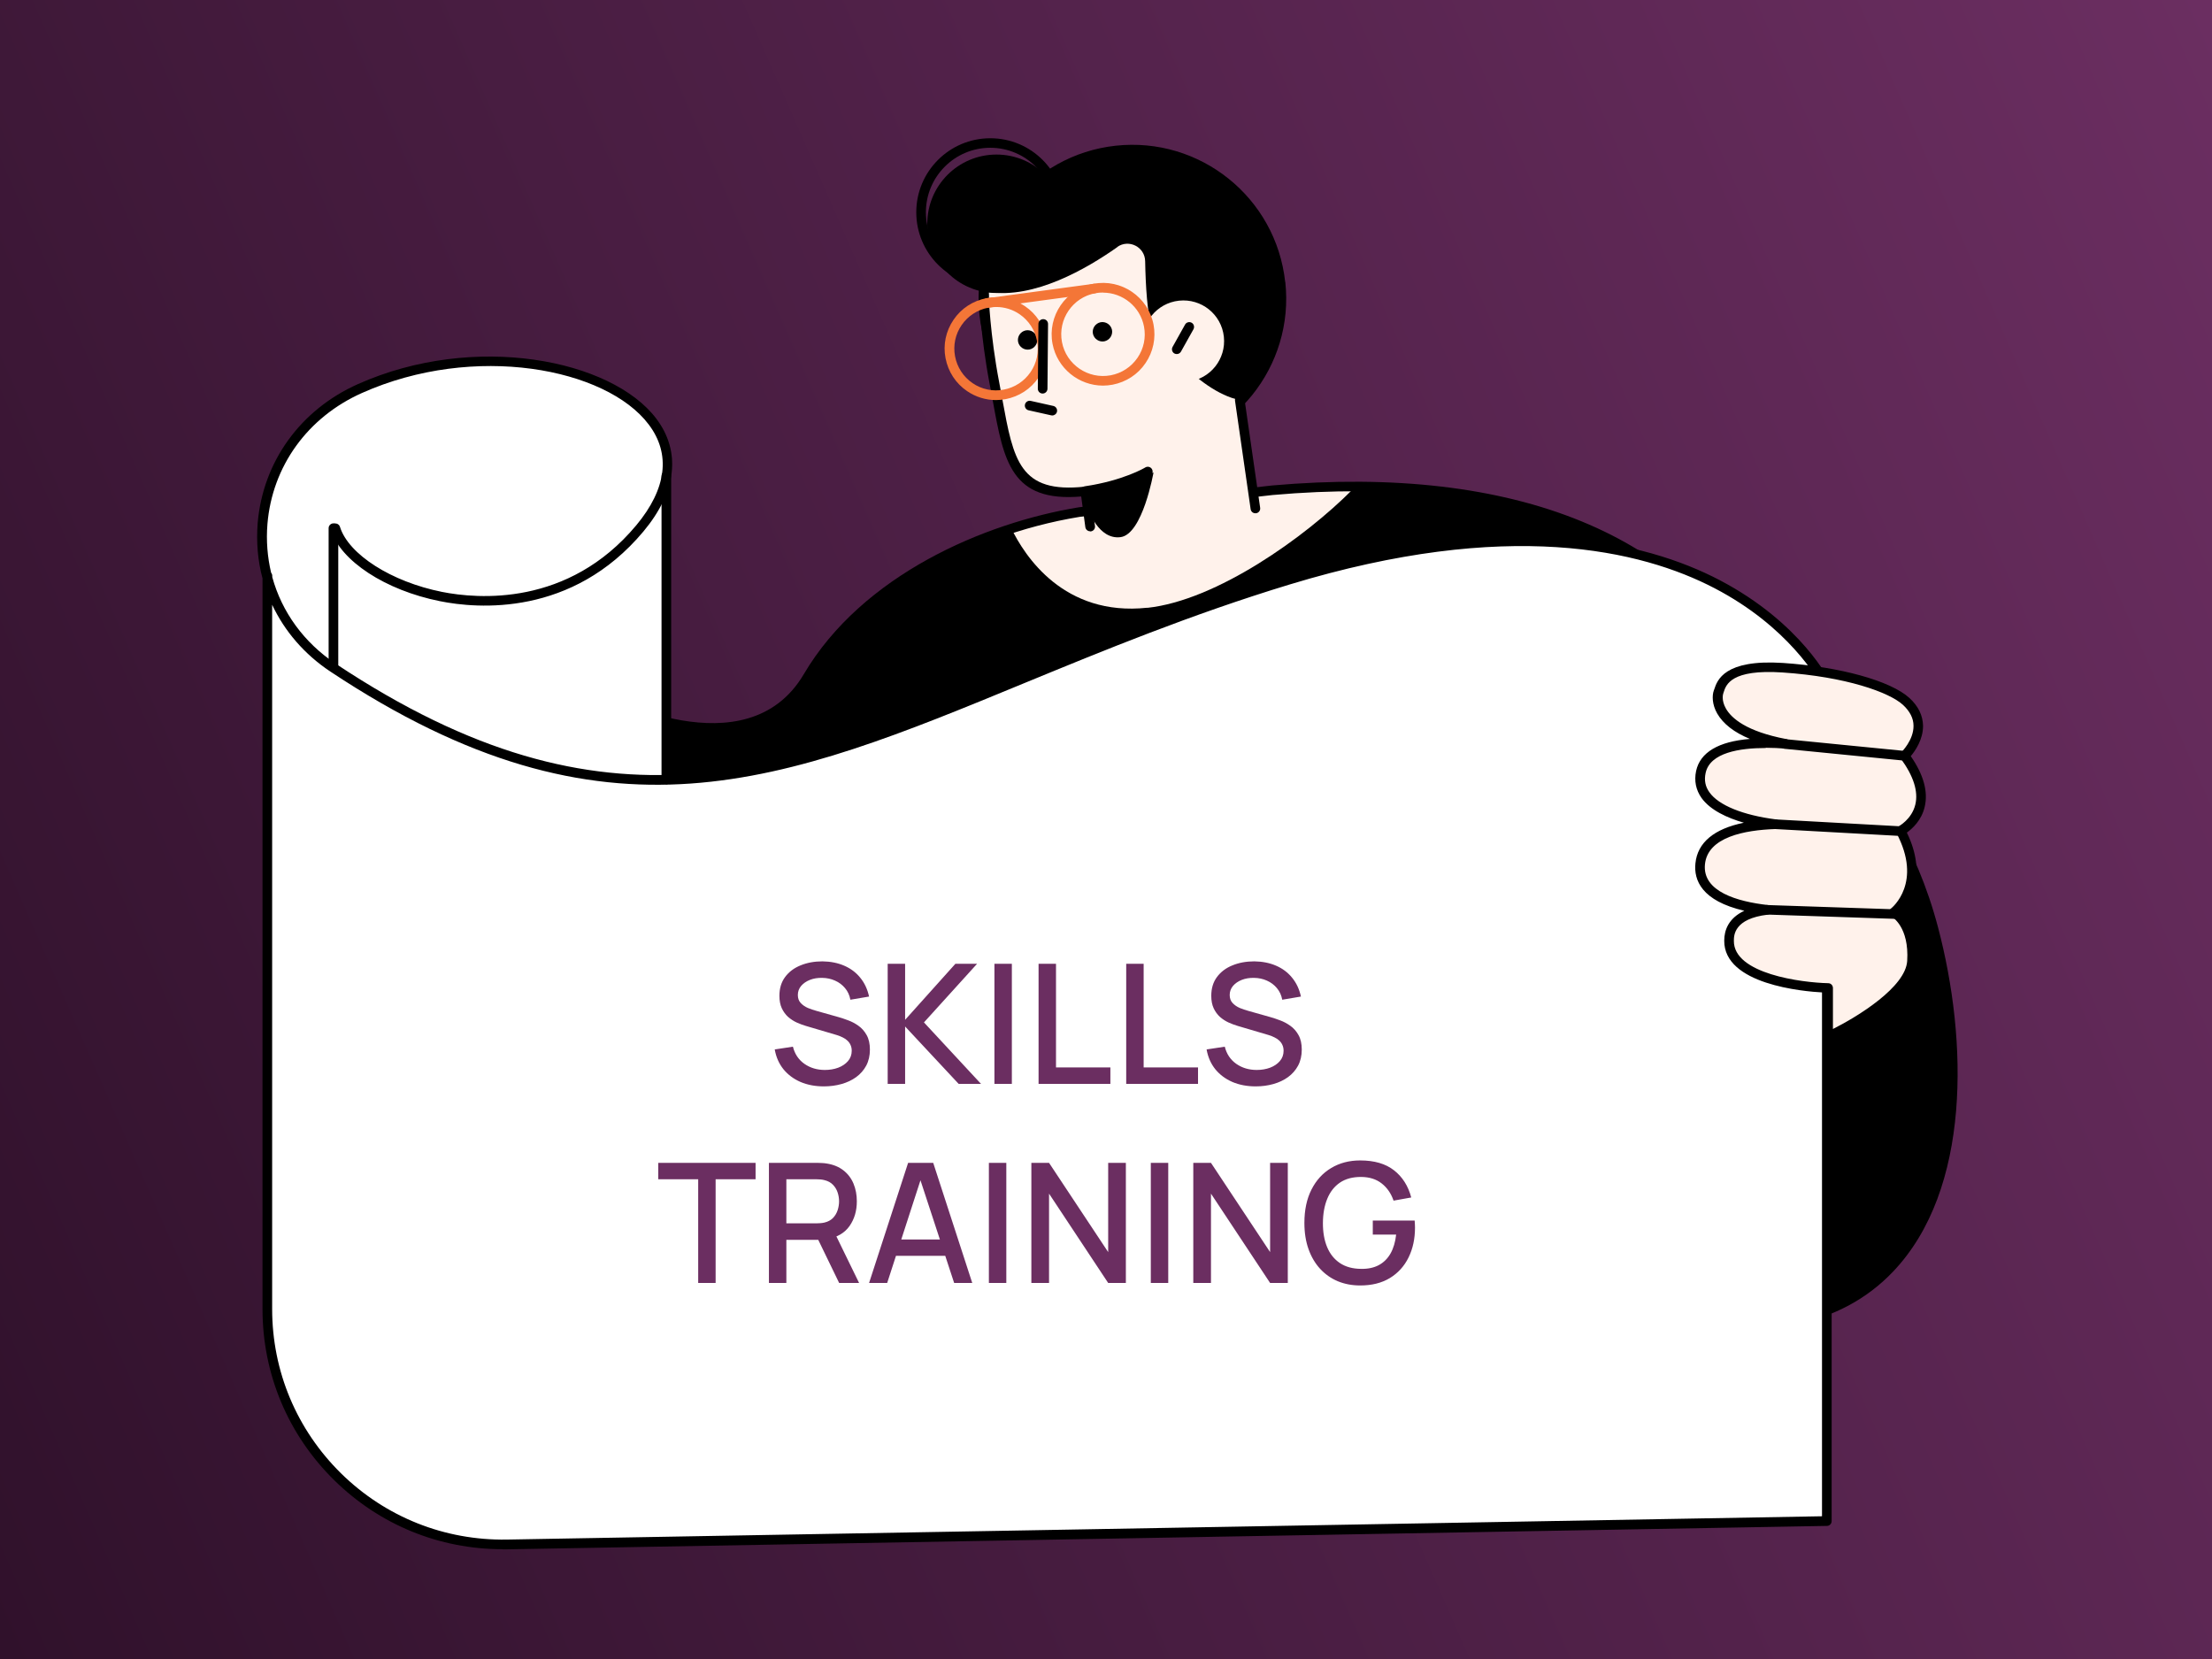 <svg width="800" height="600" viewBox="0 0 800 600" fill="none" xmlns="http://www.w3.org/2000/svg">
<rect x="0" y="0" width="800" height="600" fill="#808080" stroke="none"/>
<rect width="800" height="600" fill="url(#paint0_linear_400_1327)"/>
<path d="M699.215 335.865C682.401 272.058 635.905 249.557 635.905 249.557C612.201 199.366 554.247 169.061 460.258 177.364L390.473 185.251C351.699 191.603 311.097 212.693 292.167 244.825C270.33 281.855 216.777 252.214 216.777 252.214C149.441 258.69 174.889 394.027 188.672 415.033C227.986 474.772 372.415 495.861 448.386 487.6C483.963 483.739 522.903 465.597 556.737 439.734C566.784 458.083 580.111 471.658 597.92 475.519C709.303 499.681 716.07 399.714 699.256 335.907L699.215 335.865Z" fill="black"/>
<path d="M414.939 219.836C440.096 217.137 472.104 194.18 488.959 177.242C479.701 176.661 470.152 176.661 460.23 177.284L390.445 185.171C382.267 186.5 373.923 188.451 365.703 190.983C370.602 201.154 384.799 223.032 414.939 219.794V219.836Z" fill="#FFF2EB"/>
<path d="M413.312 491.045C378.814 491.045 339.666 486.645 304.379 478.466C263.446 469.001 209.891 450.444 187.224 415.946C176.929 400.337 159.41 320.629 180.126 277.33C187.889 261.056 200.177 252.006 216.617 250.428C216.949 250.428 217.323 250.428 217.613 250.636C218.153 250.927 269.963 278.99 290.679 243.869C311.893 207.876 356.022 189.07 390.188 183.466L460.057 175.578C548.234 167.815 611.086 193.637 637.24 248.228C642.637 251.093 685.106 275.337 700.923 335.408C711.675 376.134 713.003 430.268 684.566 459.993C665.594 479.836 636.326 485.607 597.51 477.18C581.237 473.651 567.33 461.902 556.162 442.266C520.875 468.877 482.765 485.524 448.558 489.26C437.681 490.464 425.808 491.004 413.312 491.004V491.045ZM216.409 253.957C201.547 255.535 190.38 263.921 183.239 278.824C163.395 320.256 180.417 399.257 190.09 414.036C227.536 470.952 367.937 494.574 448.142 485.815C482.225 482.12 520.419 465.223 555.623 438.281C556.038 437.99 556.536 437.865 557.034 437.948C557.532 438.073 557.947 438.364 558.197 438.82C569.032 458.581 582.482 470.33 598.216 473.734C635.745 481.871 663.934 476.432 681.992 457.502C709.475 428.774 707.482 374.224 697.477 336.238C681.079 274.009 635.538 251.259 635.081 251.051C634.707 250.885 634.417 250.595 634.251 250.221C608.927 196.668 547.195 171.344 460.306 179.024L390.562 186.912C348.674 193.762 310.564 216.844 293.543 245.613C272.246 281.73 221.847 256.822 216.284 253.916L216.409 253.957Z" fill="black"/>
<path d="M464.847 101.976C468.168 132.489 446.123 159.972 415.569 163.293C385.056 166.614 357.574 144.57 354.253 114.015C350.932 83.502 372.975 56.02 403.488 52.699C434.001 49.377 461.484 71.421 464.805 101.976H464.847Z" fill="black"/>
<path d="M404.073 89.314C408.266 86.367 414.077 89.314 414.16 94.462C414.327 103.139 414.907 113.849 416.734 118.873C417.149 119.993 432.676 141.498 448.41 144.695L454.471 187.745L394.732 194.262L392.615 177.657C365.132 180.646 364.633 164.331 359.735 138.633C356.663 122.567 357.576 110.03 357.659 105.63C374.016 108.12 392.822 97.327 404.114 89.356L404.073 89.314Z" fill="#FFF2EB"/>
<path d="M394.271 192.145C393.4 192.145 392.653 191.522 392.528 190.65L391.033 179.566C365.751 181.683 363.053 166.987 359.067 145.026C358.694 143.075 358.362 141.082 357.946 139.007C354.542 121.238 354.086 106.916 354.086 106.792C354.086 105.837 354.791 105.048 355.788 105.006C356.784 105.006 357.531 105.754 357.572 106.709C357.572 106.833 358.03 120.906 361.392 138.384C361.808 140.46 362.14 142.494 362.513 144.445C366.54 166.448 368.74 178.57 392.404 175.996C393.317 175.871 394.188 176.577 394.313 177.49L396.015 190.235C396.139 191.19 395.476 192.062 394.521 192.186C394.438 192.186 394.355 192.186 394.271 192.186V192.145Z" fill="black"/>
<path d="M454.011 185.628C453.139 185.628 452.433 185.005 452.309 184.133L446.663 144.944C446.539 143.989 447.203 143.117 448.157 142.992C449.071 142.868 449.984 143.532 450.108 144.487L455.755 183.676C455.879 184.631 455.215 185.503 454.26 185.628C454.177 185.628 454.094 185.628 454.011 185.628Z" fill="black"/>
<path d="M392.57 179.359C391.74 179.359 390.992 178.737 390.867 177.865C390.743 176.91 391.366 176.038 392.321 175.872C406.187 173.838 414.116 169.147 414.199 169.064C415.029 168.566 416.108 168.815 416.606 169.645C417.104 170.475 416.856 171.555 416.025 172.053C415.693 172.26 407.515 177.159 392.86 179.318C392.777 179.318 392.695 179.318 392.612 179.318L392.57 179.359Z" fill="black"/>
<path d="M393.6 184.216C393.6 184.216 397.253 195.3 405.265 194.262C413.277 193.224 417.18 170.89 417.18 170.89L392.562 177.615L393.6 184.174V184.216Z" fill="black"/>
<path d="M442.627 121.78C443.499 129.875 437.687 137.14 429.592 138.012C421.496 138.883 414.232 133.072 413.36 124.976C412.488 116.881 418.3 109.616 426.395 108.744C434.49 107.872 441.755 113.684 442.627 121.78Z" fill="#FFF2EB"/>
<path d="M425.57 128.049C425.279 128.049 424.989 127.966 424.74 127.842C423.909 127.385 423.618 126.306 424.075 125.476L428.6 117.38C429.057 116.55 430.137 116.259 430.967 116.716C431.797 117.173 432.087 118.252 431.631 119.082L427.105 127.178C426.773 127.759 426.193 128.049 425.57 128.049Z" fill="black"/>
<path d="M395.271 120.699C395.686 122.609 397.554 123.812 399.422 123.439C401.332 123.024 402.536 121.155 402.162 119.287C401.747 117.378 399.879 116.174 398.011 116.548C396.101 116.963 394.897 118.831 395.271 120.699Z" fill="black"/>
<path d="M368.209 123.646C368.624 125.556 370.492 126.76 372.36 126.386C374.27 125.971 375.473 124.103 375.1 122.235C374.684 120.325 372.816 119.121 370.948 119.495C369.038 119.91 367.835 121.778 368.209 123.646Z" fill="black"/>
<path d="M380.57 150.258C380.57 150.258 380.322 150.258 380.197 150.216L372.018 148.39C371.063 148.182 370.483 147.227 370.69 146.314C370.898 145.359 371.853 144.778 372.766 144.986L380.944 146.812C381.899 147.02 382.481 147.975 382.273 148.888C382.107 149.677 381.359 150.258 380.57 150.258Z" fill="black"/>
<path d="M335.359 80.928C335.359 94.752 346.568 105.961 360.393 105.961C374.217 105.961 385.426 94.752 385.426 80.928C385.426 67.103 374.217 55.895 360.393 55.895C346.568 55.895 335.359 67.103 335.359 80.928Z" fill="black"/>
<path d="M358.159 103.554C343.38 103.554 331.383 91.556 331.383 76.777C331.383 61.998 343.38 50 358.159 50C372.938 50 384.936 61.998 384.936 76.777C384.936 91.556 372.938 103.554 358.159 103.554ZM358.159 53.446C345.29 53.446 334.869 63.907 334.869 76.735C334.869 89.563 345.331 100.025 358.159 100.025C370.987 100.025 381.448 89.563 381.448 76.735C381.448 63.907 370.987 53.446 358.159 53.446Z" fill="black"/>
<path d="M130.189 140.5C181.21 117.75 246.887 137.428 241.033 172.175V281.897C309.739 280.527 371.927 238.266 466.04 209.704C620.141 162.917 660.742 247.98 660.742 247.98V550.038L184.282 558.507C136.209 559.379 96.771 520.604 96.771 472.531V208.749C100.134 221.369 96.771 208.209 96.771 208.209V208.749C89.88 182.927 101.752 153.203 130.272 140.5H130.189Z" fill="white"/>
<path d="M181.787 560.292C158.871 560.292 137.324 551.491 120.926 535.384C104.154 518.903 94.938 496.9 94.938 473.403V209.164C93.236 202.813 92.655 196.046 93.195 189.196C95.063 167.027 108.597 148.221 129.437 138.922C171.574 120.116 221.142 129.997 237.332 151.377C246.383 163.333 244.723 177.821 232.725 192.185C206.903 223.072 172.654 220.166 159.12 217.426C139.359 213.482 123.127 202.854 119.598 191.562C119.308 190.649 119.806 189.653 120.761 189.404C121.674 189.113 122.67 189.611 122.96 190.566C126.074 200.529 141.559 210.41 159.826 214.063C172.737 216.637 205.491 219.46 230.109 189.985C241.11 176.783 242.688 164.163 234.593 153.494C219.233 133.152 171.616 123.977 130.932 142.119C111.254 150.878 98.468 168.605 96.724 189.487C96.226 195.548 96.723 201.484 98.052 207.13C98.301 207.421 98.467 207.836 98.467 208.251V208.708C101.913 221.287 109.884 232.371 121.425 240.051C219.938 305.478 282.708 279.573 369.556 243.787C397.703 232.205 429.585 219.045 465.536 208.126C545.7 183.799 594.854 195.631 621.963 209.828C651.563 225.355 661.858 246.444 662.273 247.316C662.398 247.565 662.439 247.814 662.439 248.063V550.121C662.439 551.076 661.691 551.865 660.737 551.865L183.405 560.334C182.866 560.334 182.327 560.334 181.828 560.334L181.787 560.292ZM98.426 218.713V473.403C98.426 495.945 107.31 517.076 123.376 532.893C139.483 548.71 160.863 557.179 183.322 556.805L658.952 548.378V248.437C657.499 245.697 646.788 226.642 620.094 212.735C593.566 198.91 545.368 187.411 466.491 211.365C430.706 222.241 398.907 235.36 370.843 246.901C282.999 283.143 219.523 309.297 119.474 242.874C110.092 236.647 102.909 228.261 98.426 218.713Z" fill="black"/>
<path d="M120.596 242.542C119.641 242.542 118.852 241.754 118.852 240.799V191.023C118.852 190.068 119.641 189.28 120.596 189.28C121.551 189.28 122.339 190.068 122.339 191.023V240.799C122.339 241.754 121.551 242.542 120.596 242.542Z" fill="black"/>
<path d="M240.994 283.641C240.039 283.641 239.25 282.852 239.25 281.897V172.133C239.25 171.178 240.039 170.39 240.994 170.39C241.949 170.39 242.738 171.178 242.738 172.133V281.897C242.738 282.852 241.949 283.641 240.994 283.641Z" fill="black"/>
<path d="M357.071 111.316C356.199 111.316 355.452 110.694 355.328 109.822C355.203 108.867 355.867 107.995 356.821 107.87L395.555 102.64C396.468 102.515 397.381 103.18 397.506 104.134C397.63 105.089 396.966 105.961 396.011 106.085L357.279 111.316C357.279 111.316 357.112 111.316 357.029 111.316H357.071Z" fill="#F47637"/>
<path d="M398.93 139.463C390.171 139.463 382.365 133.236 380.663 124.352C378.754 114.306 385.396 104.55 395.484 102.64C405.531 100.73 415.286 107.373 417.196 117.419C418.109 122.276 417.072 127.258 414.29 131.326C411.509 135.436 407.274 138.176 402.375 139.131C401.213 139.339 400.051 139.463 398.93 139.463ZM398.93 105.795C398.017 105.795 397.061 105.878 396.106 106.044C387.928 107.58 382.532 115.509 384.068 123.688C385.604 131.866 393.533 137.263 401.711 135.727C405.655 134.98 409.101 132.738 411.384 129.417C413.668 126.095 414.497 122.069 413.75 118.125C412.38 110.901 406.029 105.837 398.93 105.837V105.795Z" fill="#F47637"/>
<path d="M360.191 144.694C356.496 144.694 352.884 143.573 349.771 141.456C345.661 138.674 342.92 134.44 341.965 129.541C341.011 124.643 342.091 119.703 344.872 115.634C347.654 111.524 351.888 108.784 356.786 107.829C361.644 106.916 366.584 107.954 370.694 110.735C374.804 113.517 377.543 117.751 378.498 122.65C379.412 127.507 378.374 132.489 375.592 136.557C372.811 140.667 368.576 143.407 363.677 144.362C362.515 144.57 361.353 144.694 360.191 144.694ZM360.274 111.026C359.319 111.026 358.364 111.109 357.45 111.275C353.506 112.022 350.061 114.264 347.778 117.585C345.495 120.906 344.664 124.933 345.411 128.877C346.159 132.821 348.401 136.267 351.722 138.55C355.043 140.833 359.07 141.664 363.013 140.916C366.957 140.169 370.403 137.927 372.687 134.606C374.97 131.285 375.8 127.258 375.053 123.314C374.306 119.37 372.064 115.925 368.743 113.641C366.211 111.898 363.263 111.026 360.274 111.026Z" fill="#F47637"/>
<path d="M377.088 142.329C376.092 142.329 375.344 141.54 375.344 140.585L375.552 117.171C375.552 116.216 376.34 115.427 377.295 115.427C378.291 115.427 379.039 116.216 379.039 117.171L378.831 140.585C378.831 141.54 378.043 142.329 377.088 142.329Z" fill="black"/>
<path d="M684.952 329.972C684.952 329.972 697.822 319.967 687.402 300.455C687.402 300.455 703.011 292.65 688.855 273.346C688.855 273.346 699.524 263.051 689.436 253.71C683.375 248.147 665.898 242.916 644.767 241.505C623.636 240.093 622.473 247.649 621.518 250.347C620.688 252.714 620.107 264.171 645.639 269.029C633.724 268.115 617.367 268.863 615.167 279.158C612.676 290.865 627.87 296.262 642.068 298.047C630.319 298.421 615.997 301.244 614.917 312.411C613.796 323.662 627.206 327.647 639.162 329.017C632.063 329.889 625.421 332.67 625.379 340.184C625.254 356.499 661.206 357.288 661.206 357.288V374.89C661.206 374.89 690.723 361.356 691.512 347.615C692.342 333.874 684.994 329.972 684.994 329.972H684.952Z" fill="#FFF2EB"/>
<path d="M661.162 376.635C660.83 376.635 660.498 376.552 660.208 376.344C659.709 376.012 659.419 375.472 659.419 374.891V358.95C651.988 358.576 623.467 356.002 623.592 340.185C623.592 336.49 625.086 332.09 630.857 329.392C615.413 325.821 612.549 318.307 613.172 312.246C613.919 304.732 619.897 299.75 630.691 297.55C624.671 295.806 618.569 293.025 615.372 288.583C613.338 285.677 612.674 282.397 613.421 278.827C614.874 272.102 621.516 268.158 632.891 267.245C627.162 264.878 623.218 261.806 621.059 258.07C619.149 254.749 619.192 251.511 619.814 249.767L619.981 249.31C621.06 246.031 623.592 238.392 644.806 239.762C665.439 241.132 683.788 246.238 690.555 252.424C693.793 255.372 695.412 258.776 695.495 262.471C695.536 267.411 692.672 271.562 691.052 273.472C695.702 280.197 697.404 286.383 696.076 291.863C694.913 296.761 691.592 299.709 689.641 301.12C697.113 316.481 690.761 326.278 687.523 329.848C689.931 332.09 693.792 337.321 693.17 347.782C692.298 362.395 663.072 375.971 661.826 376.51C661.577 376.635 661.328 376.676 661.079 376.676L661.162 376.635ZM638.579 270.524C629.238 270.524 618.444 272.185 616.867 279.533C616.286 282.19 616.742 284.473 618.236 286.549C621.557 291.24 630.317 294.81 642.273 296.346C643.186 296.471 643.851 297.26 643.768 298.173C643.768 299.086 642.979 299.792 642.107 299.833C631.023 300.207 617.572 302.698 616.618 312.62C615.663 322.5 628.408 326.071 639.326 327.316C640.198 327.399 640.861 328.146 640.861 329.059C640.861 329.931 640.198 330.678 639.326 330.803C627.121 332.256 627.079 338.276 627.079 340.268C626.955 352.224 651.656 355.38 661.204 355.587C662.159 355.587 662.906 356.376 662.906 357.331V372.151C671.997 367.585 689.184 356.999 689.765 347.533C690.513 335.245 684.41 331.675 684.12 331.509C683.622 331.218 683.29 330.679 683.207 330.097C683.165 329.516 683.414 328.935 683.871 328.603C684.369 328.229 695.411 319.179 685.863 301.245C685.656 300.83 685.614 300.331 685.739 299.916C685.863 299.46 686.195 299.086 686.61 298.878C686.652 298.878 691.426 296.346 692.713 290.949C693.834 286.217 692.049 280.654 687.441 274.344C686.943 273.638 687.025 272.683 687.648 272.06C687.69 272.019 692.132 267.66 692.049 262.471C692.049 259.772 690.721 257.24 688.271 254.957C683.29 250.348 667.514 244.744 644.681 243.208C626.124 241.963 624.256 247.608 623.384 250.348L623.218 250.888C623.218 250.888 622.429 253.171 624.214 256.285C626.207 259.772 631.604 264.546 646.009 267.286C646.922 267.452 647.545 268.324 647.421 269.237C647.296 270.151 646.466 270.815 645.553 270.732C643.477 270.566 641.111 270.441 638.62 270.441L638.579 270.524Z" fill="black"/>
<path d="M688.851 275.092C688.851 275.092 688.727 275.092 688.685 275.092L645.427 270.816C644.473 270.733 643.767 269.861 643.85 268.906C643.933 267.951 644.805 267.246 645.76 267.329L689.017 271.604C689.972 271.687 690.678 272.559 690.595 273.514C690.511 274.427 689.765 275.092 688.851 275.092Z" fill="black"/>
<path d="M686.33 302.284L641.951 299.834C640.996 299.793 640.249 298.963 640.291 298.008C640.332 297.053 641.245 296.306 642.117 296.347L686.414 298.797C687.368 298.838 688.115 299.668 688.074 300.623C688.032 301.537 687.244 302.284 686.33 302.284Z" fill="black"/>
<path d="M684.87 332.298L639.038 330.762C638.083 330.762 637.336 329.932 637.336 328.977C637.336 328.023 638.166 327.234 639.121 327.317L684.911 328.853C685.866 328.853 686.613 329.683 686.613 330.638C686.613 331.593 685.824 332.34 684.87 332.34V332.298Z" fill="black"/>
<path d="M297.962 392.905C294.845 392.905 292.03 392.372 289.516 391.306C287.022 390.22 284.961 388.682 283.332 386.691C281.723 384.68 280.678 382.297 280.195 379.542L286.771 378.546C287.435 381.201 288.822 383.272 290.934 384.76C293.046 386.228 295.509 386.962 298.324 386.962C300.074 386.962 301.683 386.691 303.151 386.148C304.619 385.585 305.795 384.79 306.68 383.765C307.585 382.719 308.038 381.472 308.038 380.024C308.038 379.24 307.897 378.546 307.615 377.943C307.354 377.34 306.982 376.817 306.499 376.374C306.037 375.912 305.464 375.52 304.78 375.198C304.116 374.856 303.382 374.564 302.578 374.323L291.447 371.035C290.361 370.713 289.255 370.301 288.129 369.798C287.002 369.275 285.967 368.602 285.022 367.777C284.096 366.933 283.342 365.897 282.759 364.67C282.176 363.423 281.884 361.915 281.884 360.145C281.884 357.471 282.568 355.208 283.936 353.358C285.323 351.488 287.193 350.08 289.546 349.135C291.899 348.17 294.534 347.687 297.45 347.687C300.386 347.727 303.01 348.25 305.323 349.256C307.656 350.261 309.586 351.709 311.115 353.6C312.663 355.47 313.729 357.742 314.312 360.417L307.555 361.563C307.253 359.934 306.61 358.537 305.624 357.37C304.639 356.184 303.432 355.279 302.005 354.655C300.577 354.012 299.028 353.68 297.359 353.66C295.75 353.62 294.272 353.861 292.925 354.384C291.598 354.907 290.532 355.641 289.727 356.586C288.943 357.531 288.551 358.617 288.551 359.844C288.551 361.05 288.903 362.026 289.607 362.77C290.311 363.514 291.175 364.107 292.201 364.55C293.247 364.972 294.282 365.324 295.308 365.605L303.332 367.868C304.337 368.149 305.474 368.531 306.741 369.014C308.028 369.477 309.264 370.13 310.451 370.975C311.657 371.819 312.653 372.946 313.437 374.353C314.222 375.741 314.614 377.49 314.614 379.602C314.614 381.794 314.171 383.725 313.286 385.394C312.402 387.043 311.185 388.43 309.636 389.557C308.108 390.663 306.338 391.497 304.327 392.06C302.316 392.623 300.195 392.905 297.962 392.905ZM321.042 392V348.562H327.347V368.833L345.536 348.562H353.379L334.164 369.768L354.797 392H346.713L327.347 371.246V392H321.042ZM359.647 392V348.562H365.951V392H359.647ZM375.613 392V348.562H381.918V386.057H401.585V392H375.613ZM407.31 392V348.562H413.615V386.057H433.283V392H407.31ZM454.15 392.905C451.033 392.905 448.218 392.372 445.704 391.306C443.21 390.22 441.149 388.682 439.52 386.691C437.911 384.68 436.866 382.297 436.383 379.542L442.959 378.546C443.623 381.201 445.01 383.272 447.122 384.76C449.233 386.228 451.697 386.962 454.512 386.962C456.262 386.962 457.871 386.691 459.339 386.148C460.807 385.585 461.983 384.79 462.868 383.765C463.773 382.719 464.226 381.472 464.226 380.024C464.226 379.24 464.085 378.546 463.803 377.943C463.542 377.34 463.17 376.817 462.687 376.374C462.225 375.912 461.652 375.52 460.968 375.198C460.304 374.856 459.57 374.564 458.766 374.323L447.635 371.035C446.549 370.713 445.443 370.301 444.317 369.798C443.19 369.275 442.155 368.602 441.209 367.777C440.284 366.933 439.53 365.897 438.947 364.67C438.364 363.423 438.072 361.915 438.072 360.145C438.072 357.471 438.756 355.208 440.124 353.358C441.511 351.488 443.381 350.08 445.734 349.135C448.087 348.17 450.722 347.687 453.638 347.687C456.574 347.727 459.198 348.25 461.511 349.256C463.844 350.261 465.774 351.709 467.302 353.6C468.851 355.47 469.917 357.742 470.5 360.417L463.743 361.563C463.441 359.934 462.798 358.537 461.812 357.37C460.827 356.184 459.62 355.279 458.193 354.655C456.765 354.012 455.216 353.68 453.547 353.66C451.938 353.62 450.46 353.861 449.113 354.384C447.786 354.907 446.72 355.641 445.915 356.586C445.131 357.531 444.739 358.617 444.739 359.844C444.739 361.05 445.091 362.026 445.795 362.77C446.498 363.514 447.363 364.107 448.389 364.55C449.435 364.972 450.47 365.324 451.496 365.605L459.52 367.868C460.525 368.149 461.662 368.531 462.929 369.014C464.216 369.477 465.452 370.13 466.639 370.975C467.845 371.819 468.841 372.946 469.625 374.353C470.41 375.741 470.802 377.49 470.802 379.602C470.802 381.794 470.359 383.725 469.474 385.394C468.59 387.043 467.373 388.43 465.824 389.557C464.296 390.663 462.526 391.497 460.515 392.06C458.504 392.623 456.383 392.905 454.15 392.905ZM252.511 464V426.505H238.062V420.562H273.265V426.505H258.815V464H252.511ZM278.092 464V420.562H295.648C296.071 420.562 296.593 420.582 297.217 420.622C297.84 420.642 298.433 420.703 298.997 420.803C301.41 421.185 303.421 422.01 305.03 423.277C306.659 424.544 307.875 426.143 308.68 428.073C309.484 430.004 309.886 432.135 309.886 434.468C309.886 437.927 309.001 440.913 307.232 443.427C305.462 445.921 302.807 447.479 299.268 448.103L296.704 448.405H284.397V464H278.092ZM303.491 464L294.924 446.323L301.289 444.694L310.701 464H303.491ZM284.397 442.432H295.407C295.809 442.432 296.251 442.412 296.734 442.371C297.237 442.331 297.709 442.261 298.152 442.16C299.439 441.859 300.475 441.306 301.259 440.501C302.043 439.677 302.606 438.732 302.948 437.666C303.29 436.6 303.461 435.534 303.461 434.468C303.461 433.402 303.29 432.347 302.948 431.301C302.606 430.235 302.043 429.3 301.259 428.495C300.475 427.671 299.439 427.108 298.152 426.806C297.709 426.686 297.237 426.605 296.734 426.565C296.251 426.525 295.809 426.505 295.407 426.505H284.397V442.432ZM314.314 464L328.431 420.562H337.511L351.628 464H345.083L332.081 424.363H333.71L320.86 464H314.314ZM321.644 454.196V448.284H344.328V454.196H321.644ZM357.644 464V420.562H363.948V464H357.644ZM373.007 464V420.562H379.402L400.789 452.839V420.562H407.184V464H400.789L379.402 431.693V464H373.007ZM416.207 464V420.562H422.511V464H416.207ZM431.57 464V420.562H437.965L459.352 452.839V420.562H465.747V464H459.352L437.965 431.693V464H431.57ZM491.934 464.905C489.018 464.905 486.333 464.402 483.88 463.397C481.426 462.371 479.295 460.883 477.485 458.932C475.675 456.982 474.267 454.609 473.262 451.813C472.256 449.018 471.753 445.84 471.753 442.281C471.753 437.595 472.608 433.573 474.317 430.215C476.027 426.836 478.4 424.242 481.436 422.432C484.473 420.602 487.972 419.687 491.934 419.687C497.042 419.687 501.114 420.874 504.151 423.247C507.208 425.62 509.289 428.898 510.395 433.081L504 434.227C503.115 431.633 501.687 429.561 499.716 428.013C497.746 426.464 495.272 425.68 492.296 425.66C489.219 425.64 486.655 426.324 484.604 427.711C482.573 429.099 481.044 431.049 480.019 433.563C478.993 436.057 478.47 438.963 478.45 442.281C478.43 445.599 478.933 448.505 479.958 450.999C480.984 453.472 482.522 455.403 484.574 456.79C486.645 458.178 489.219 458.882 492.296 458.902C494.769 458.942 496.891 458.49 498.661 457.545C500.451 456.579 501.868 455.172 502.914 453.321C503.96 451.471 504.633 449.199 504.935 446.504H496.489V441.436H511.632C511.672 441.798 511.702 442.281 511.722 442.884C511.742 443.467 511.752 443.84 511.752 444C511.752 448.022 510.978 451.612 509.43 454.769C507.881 457.927 505.629 460.41 502.673 462.22C499.716 464.01 496.137 464.905 491.934 464.905Z" fill="#6B2E61"/>
<defs>
<linearGradient id="paint0_linear_400_1327" x1="800" y1="-2.71726e-05" x2="-91.619" y2="391.164" gradientUnits="userSpaceOnUse">
<stop stop-color="#6B2E61"/>
<stop offset="1" stop-color="#30112B"/>
</linearGradient>
</defs>
</svg>

